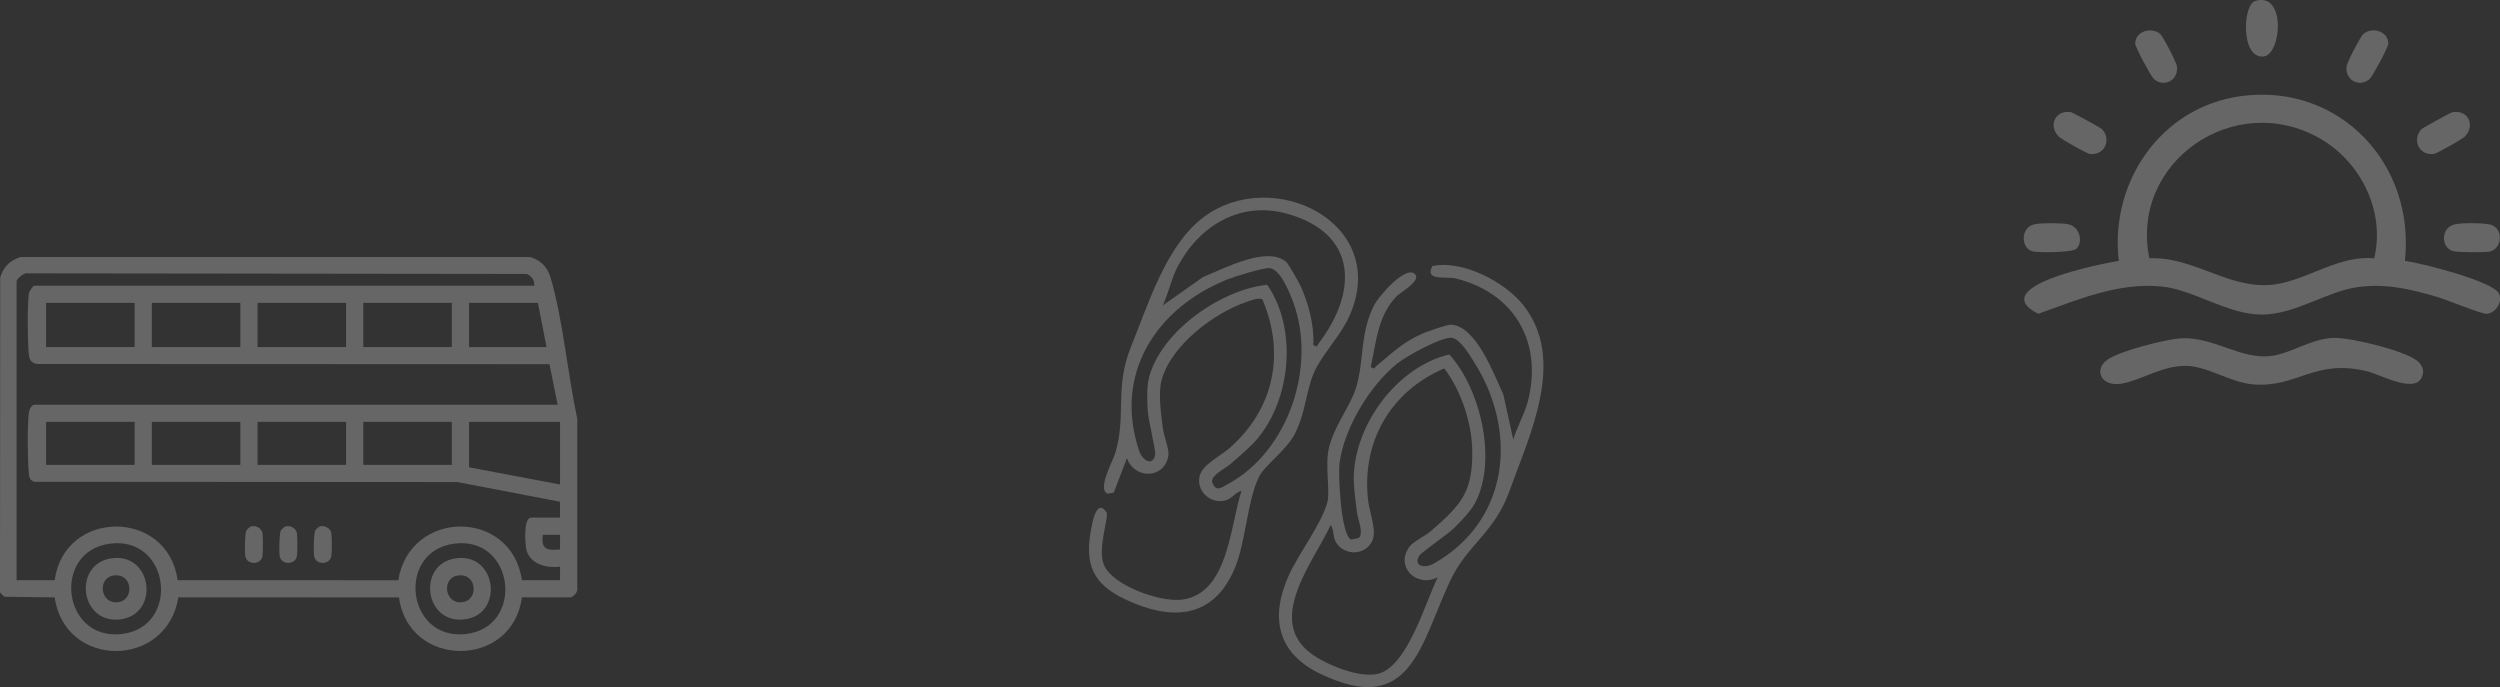 <?xml version="1.0" encoding="UTF-8"?>
<svg id="Capa_2" data-name="Capa 2" xmlns="http://www.w3.org/2000/svg" viewBox="0 0 732.18 201.23">
  <rect x="0" y="0" width="732.18" height="201.23" fill="#333333" stroke="none"/>
  <defs>
    <style>
      .cls-1 {
        fill: #fff;
      }

      .cls-2 {
        opacity: .25;
      }
    </style>
  </defs>
  <g id="Iconos">
    <g>
      <g class="cls-2">
        <g>
          <path class="cls-1" d="M447.47,117.54c4.37-16.95-3.58-31.6-21.07-35.98-2.87-.72-9.26.9-6.92-3.62,8.76-1.93,21.32,4.61,26.72,11.5,12.59,16.06,1.75,37.98-4.12,54.36-4.43,12.35-12.41,15.74-17.36,26.29-8.81,18.79-11.48,40-38.02,27.26-12.74-6.11-14.76-16.65-9.23-28.87,2.85-6.31,9.48-14.91,11.26-21.3.94-3.39-.84-11.08.58-16.41,1.78-6.67,6.15-11.74,7.87-17.31,2.4-7.79,1-15.94,5.35-24.24,1.24-2.36,8.81-11.25,11.7-9.09,2.5,1.86-4.14,5.52-5.16,6.58-5.61,5.83-5.97,13.35-7.62,20.8,1.26.77.97.24,1.57-.25,4.63-3.78,7.67-6.94,13.44-9.51,1.23-.55,7.43-2.7,8.38-2.67,7.53.28,12.63,14.55,15.43,20.38l2.92,13.28c1.08-3.69,3.34-7.54,4.29-11.2ZM425.17,98.94c-2.96-.36-13.3,5.4-15.85,7.43-8.1,6.45-15.68,19.03-17.01,29.28-.43,3.32.38,21.22,3.43,22.39l2.22-.5c1.51-1.4-.27-5.38-.53-7.42-.42-3.37-1.07-7.73-.93-11.05.62-15.26,12.85-31.67,27.96-35.26,9.19,10.11,14.05,30.96,7.63,43.35-1.29,2.49-4.18,5.48-6.21,7.48-1.93,1.9-9.65,7.11-10.26,8.18-1.71,2.97,1.57,3.79,4.39,2.19,22.16-12.64,24.6-38.8,11.63-59.1-1.34-2.09-3.99-6.66-6.46-6.96ZM421.11,169.04c-6.31,3.27-12.76-3.21-8.18-9.09,1.06-1.36,4.56-3.03,6.15-4.42,8.78-7.66,12.29-11.29,12.1-23.65-.12-8.12-3.29-17.49-8.19-23.99-15.89,6.77-24.34,21.75-22.29,38.86.42,3.49,2.67,8.89,1.1,11.87-2.13,4.05-7.89,4.2-10.44.36-1.08-1.62-.6-3.81-1.63-5.25-4.92,10.7-19.15,27.71-5.78,37.65,4.44,3.3,14.48,7.47,19.94,5.87,8.45-2.47,13.59-20.94,17.21-28.23Z"/>
          <path class="cls-1" d="M326.21,144.26l-1.79.33c-3.22-1.23,1.53-9.5,2.25-12,3.29-11.35-.35-18.93,4.62-31.17,5.05-12.43,10.23-29.61,21.26-37.85,20.17-15.07,54.61,1.64,42.75,28.77-2.58,5.91-7.89,11.19-10.32,16.45-2.44,5.3-2.56,11.99-5.69,18.15-2.5,4.92-8.97,9.45-10.53,12.61-3.52,7.13-3.85,19.07-7.12,26.86-6.33,15.08-18.81,15.5-32.38,8.98-9.31-4.47-11.54-10.27-9.76-20.06.35-1.93,1.55-9.57,4.54-5.35.91,1.29-2.82,10.8-.68,15.58,2.71,6.04,16.48,10.85,22.78,10.06,13.64-1.7,14.1-21.72,17.47-31.88-1.72.38-2.83,2.33-4.71,2.82-4.46,1.15-8.65-2.81-7.53-7.24.82-3.27,6.11-5.78,8.75-8.1,13-11.43,16.36-27.61,9.63-43.47-.76-.83-3.92.41-4.95.77-9.57,3.34-21.89,12.76-24.6,22.8-1.06,3.95-.15,10.03.38,14.16.27,2.15,1.88,6.13,1.62,7.9-1.01,6.85-9.87,7.19-12.15.8l-3.85,10.05ZM344.81,78.27c-1.74,3.36-2.62,7.73-4.29,11.2l11.82-8.34c5.88-2.33,18.59-9.22,24.31-4.48.68.56,3.75,6.04,4.28,7.18,2.32,5.03,4.04,11.7,3.7,17.24,1.43.73.92.36,1.49-.39,11.49-15.02,11.67-32.2-9.05-38.06-13.83-3.91-25.98,3.55-32.26,15.64ZM371.81,78.52c-1.71-.17-10.41,2.52-12.43,3.34-20.82,8.42-33.27,27.65-25.79,50.08,1.03,3.08,4.02,4.65,4.73,1.3.25-1.2-2.02-10.23-2.18-12.94-.17-2.85-.33-7,.37-9.71,3.49-13.51,21.02-25.79,34.61-27.18,8.85,12.75,7.01,33.13-2.72,44.91-2.11,2.56-5.51,5.38-8.07,7.61-1.53,1.33-5.56,3.16-5.34,5.17,1.05,3.15,2.66,1.76,4.64.68,17.8-9.68,25.99-34.51,19.15-53.17-1.02-2.78-3.75-9.76-6.96-10.09Z"/>
        </g>
      </g>
      <g class="cls-2">
        <path class="cls-1" d="M704.32,76.39c4.74.62,25.88,5.98,27.54,9.57,1.17,2.54-.99,5.69-3.49,5.95-1.48.15-11.86-4.15-14.55-4.94-7.85-2.3-14.98-4.02-23.31-2.89-8.92,1.21-18.36,8.05-28.09,8.05-10.02,0-19.94-7.28-29.29-8.22-12.7-1.28-24.55,3.87-36.2,7.99-15.55-7.93,17.9-14.56,23.61-15.5-2.73-23.08,12.38-45.13,35.84-48.26,28.79-3.84,51.04,19.89,47.95,48.23ZM695.34,75.65c3.3-13.74-3.93-28.33-16.04-35.18-24.99-14.15-55.57,7.03-49.82,35.18,13.64-.63,24.36,10.19,38.2,7.41,9.1-1.83,17.86-8.32,27.65-7.41Z"/>
        <path class="cls-1" d="M638.8,99.08c9.91-.45,17.67,6.54,26.85,5.1,5.69-.89,11.42-5.06,17.98-5.23,4.55-.12,22.46,3.97,25.06,7.46.63.85,1.13,1.79.93,2.89-1.06,6.87-12.22.45-16.23-.53-15.74-3.87-20.47,4.98-33.74,3.78-6.56-.59-13.19-5.4-19.64-5.4-6.95,0-12.69,4.12-18.62,5.21-5.74,1.05-8.44-3.86-4.25-6.97,3.4-2.53,17.27-6.1,21.66-6.3Z"/>
        <path class="cls-1" d="M660.49.29c9.1-2.8,7.72,15.5,2.55,16.23-6.78.96-6.31-15.08-2.55-16.23Z"/>
        <path class="cls-1" d="M615.58,37.79c2.81,2.8,1.04,7.79-3.5,7.31-.95-.1-8.47-4.38-9.2-5.16-3.12-3.34-.82-7.84,3.65-7.09.51.09,8.67,4.57,9.05,4.94Z"/>
        <path class="cls-1" d="M709.24,37.79c.38-.38,8.54-4.86,9.05-4.94,4.47-.75,6.77,3.75,3.65,7.09-.73.78-8.25,5.05-9.2,5.16-4.54.49-6.31-4.5-3.5-7.31Z"/>
        <path class="cls-1" d="M608.11,72.86c-1.11,1.11-11.28,1.22-12.98.71-3.21-.96-3.51-6.92.7-7.89,1.83-.42,8.07-.41,9.92,0,3.36.74,4.41,5.13,2.37,7.18Z"/>
        <path class="cls-1" d="M632.6,9.89c.85.7,4.9,8.43,4.99,9.68.34,4.49-4.4,5.98-6.88,3.44-.89-.91-5.36-9.18-5.36-10.25-.01-3.57,4.67-4.97,7.25-2.86Z"/>
        <path class="cls-1" d="M692.22,9.89c2.58-2.11,7.26-.71,7.25,2.86,0,1.07-4.47,9.34-5.36,10.25-2.48,2.55-7.23,1.05-6.88-3.44.1-1.25,4.14-8.98,4.99-9.68Z"/>
        <path class="cls-1" d="M719.07,65.67c1.91-.42,8.66-.43,10.45.15,3.86,1.25,3.21,7.16-.39,7.86-1.5.29-9.38.26-10.74-.13-3.49-1-3.74-6.91.68-7.88Z"/>
      </g>
      <g class="cls-2">
        <path class="cls-1" d="M152.86,174.96c-2.82,20.92-33.17,20.93-36.02,0l-64.61-.02c-3.33,20.89-33.2,21.02-36.22.02l-14.75-.19-1.26-1.26.06-92.29c.92-3.02,2.91-5.01,5.94-5.93h149.31c3.21.99,5.09,3.01,6.01,6.22,3.66,12.73,4.93,28.08,7.75,41.14v49.99c.02.93-1.11,2.14-2,2.31h-14.21ZM156.46,83.66c.18-1.56-.78-2.79-2.14-3.43l-146.06-.18c-1.06-.4-3.4,1.56-3.4,2.35v87.52h11.16c2.83-20.92,33.14-20.96,36.01,0l64.61.02c3.37-20.91,33.19-21.03,36.22-.01h11.16v-3.96c-3.84.45-8.57-.6-9.8-4.77-.46-1.58-.99-9.6,1.34-9.6h8.46l-.02-4.66-30.06-5.76-123.79-.08c-1.44-.37-1.6-1.3-1.71-2.6-.37-4.07-.46-13.67.01-17.63.1-.82.73-2.33,1.63-2.33h153.23l-2.38-11.88-150.04-.06c-1.55-.28-2.25-1.04-2.43-2.6-.41-3.55-.48-14.53-.01-18,.07-.56,1.14-2.32,1.64-2.32h146.38ZM39.42,88.7H13.5v12.94h25.93v-12.94ZM70.39,88.7h-25.93v12.94h25.93v-12.94ZM101.36,88.7h-25.93v12.94h25.93v-12.94ZM132.33,88.7h-25.93v12.94h25.93v-12.94ZM157.54,88.7h-20.17v12.94h22.69l-2.52-12.94ZM39.42,123.56H13.5v12.58h25.93v-12.58ZM70.39,123.56h-25.93v12.58h25.93v-12.58ZM101.36,123.56h-25.93v12.58h25.93v-12.58ZM132.33,123.56h-25.93v12.58h25.93v-12.58ZM164.02,123.56h-26.65v13.3l26.65,5.03v-18.33ZM164.02,156.62h-5.04c-.57,4.34,1.2,4.62,5.04,4.31v-4.31ZM32.13,159.23c-16.97,2.29-13.96,28.42,3.47,26.46,17.36-1.95,14.35-28.87-3.47-26.46ZM132.96,159.23c-16.97,2.29-13.96,28.42,3.47,26.46,17.36-1.95,14.35-28.87-3.47-26.46Z"/>
        <path class="cls-1" d="M73.53,154.18c1.37-.42,3.07.52,3.34,1.91.18.94.18,5.87,0,6.81-.5,2.61-4.52,2.63-5.03,0-.22-1.14-.14-6.72.33-7.56.16-.28,1.03-1.07,1.35-1.17Z"/>
        <path class="cls-1" d="M83.61,154.18c1.37-.42,3.07.52,3.34,1.91.18.94.18,5.87,0,6.81-.5,2.61-4.52,2.63-5.03,0-.22-1.14-.14-6.72.33-7.56.16-.28,1.03-1.07,1.35-1.17Z"/>
        <path class="cls-1" d="M93.7,154.18c1.37-.42,3.07.52,3.34,1.91.18.94.18,5.87,0,6.81-.5,2.61-4.52,2.63-5.03,0-.22-1.14-.14-6.72.33-7.56.16-.28,1.03-1.07,1.35-1.17Z"/>
        <path class="cls-1" d="M32.49,163.54c12.2-1.92,14.42,16.38,2.77,17.85-11.82,1.49-14.01-16.08-2.77-17.85ZM33.21,168.56c-4.82.79-3.8,8.42,1.31,7.82,5.01-.59,4.35-8.74-1.31-7.82Z"/>
        <path class="cls-1" d="M133.32,163.54c12.2-1.92,14.42,16.38,2.77,17.85-11.82,1.49-14.01-16.08-2.77-17.85ZM134.04,168.56c-4.82.79-3.8,8.42,1.31,7.82,5.01-.59,4.35-8.74-1.31-7.82Z"/>
      </g>
    </g>
  </g>
</svg>